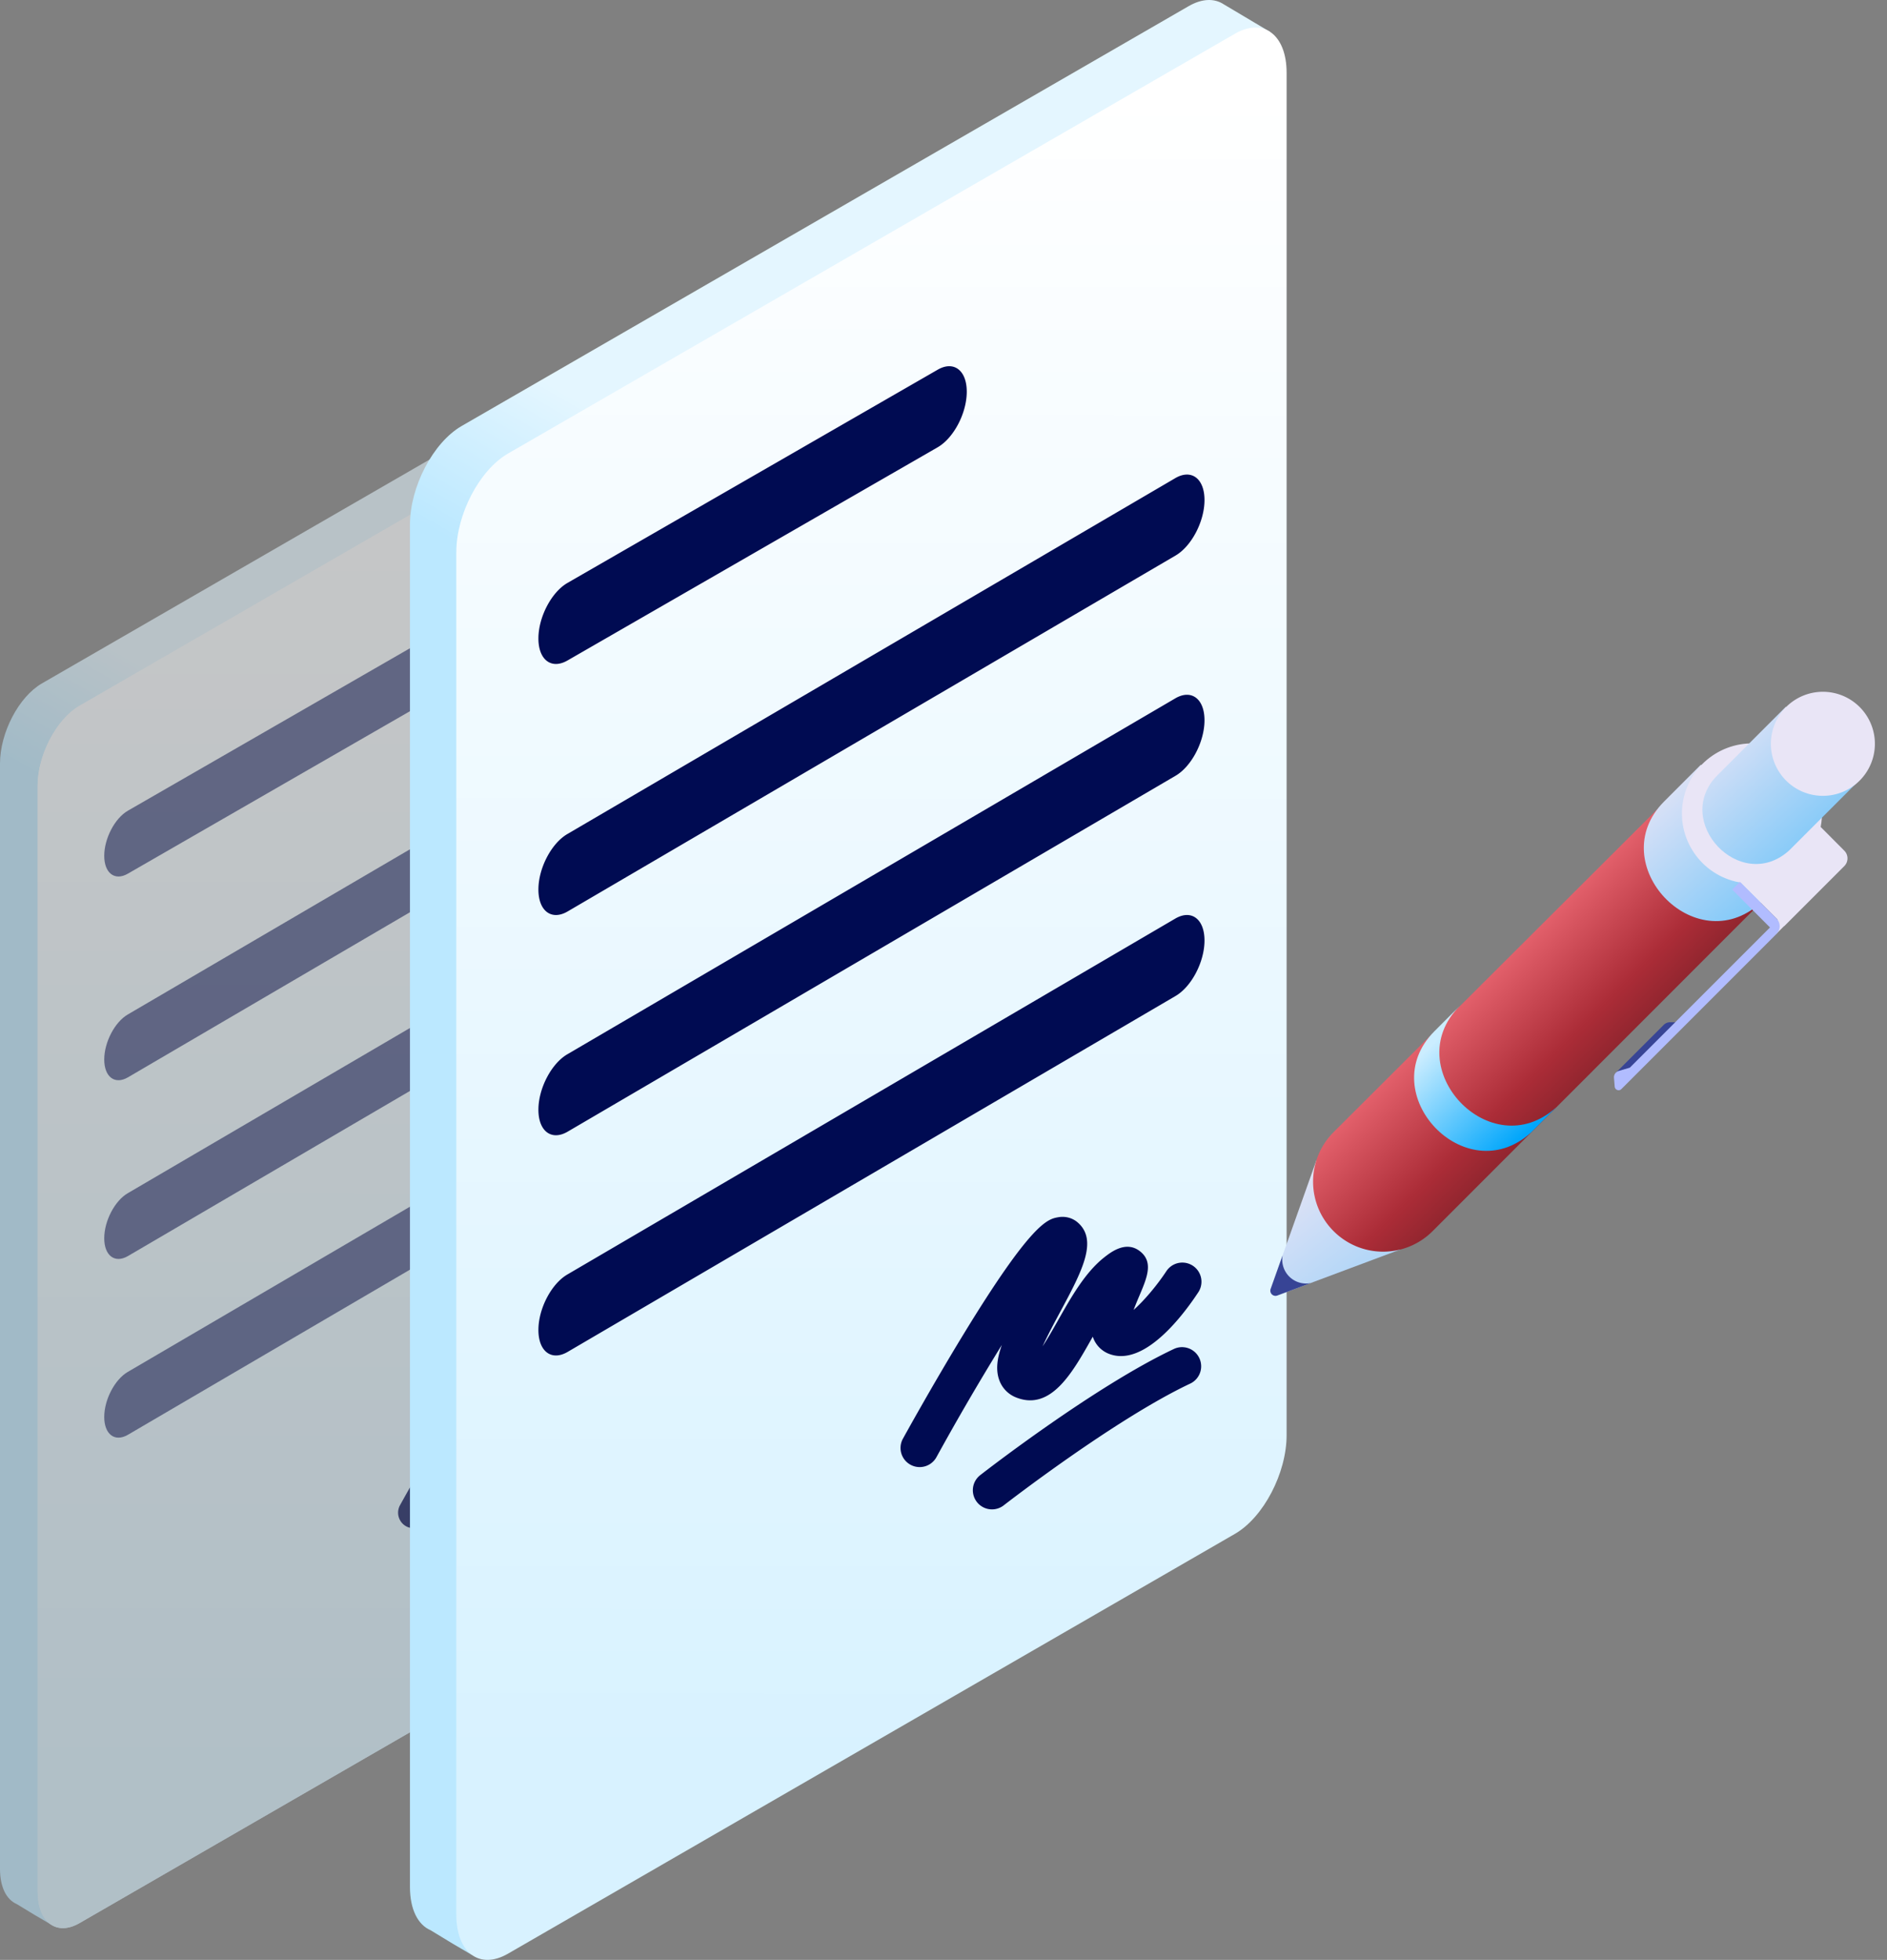 <svg xmlns="http://www.w3.org/2000/svg" width="313" height="325" fill="none"><rect width="100%" height="100%" fill="#808080" stroke="none"/><g opacity=".56"><path fill="url(#a)" d="m115.809 60.312-6.286-3.74c-1.24-.812-2.897-.79-4.719.262L6.957 113.326C3.115 115.544 0 121.496 0 126.619v183.313c0 3.026 1.087 5.086 2.77 5.808l2.97 1.805 2.608 1.526 107.461-258.76Z"/><path fill="url(#b)" d="m111.043 262.407-97.848 56.492c-3.842 2.219-6.957-.136-6.957-5.259V130.326c0-5.123 3.115-11.074 6.957-13.292l97.848-56.493c3.842-2.218 6.957.137 6.957 5.26v183.313c0 5.123-3.115 11.075-6.957 13.293Z"/><path fill="url(#c)" d="m111.043 262.407-97.848 56.492c-3.842 2.219-6.957-.136-6.957-5.259V130.326c0-5.123 3.115-11.074 6.957-13.292l97.848-56.493c3.842-2.218 6.957.137 6.957 5.26v183.313c0 5.123-3.115 11.075-6.957 13.293Z"/><path fill="#000B52" fill-opacity=".7" d="m71.033 105.75-49.827 28.69c-2.162 1.248-3.915 4.596-3.915 7.479 0 2.882 1.753 4.207 3.915 2.959l49.827-28.69c2.162-1.248 3.915-4.596 3.915-7.479 0-2.882-1.753-4.207-3.915-2.959Zm32.001 14.58-81.828 47.893c-2.162 1.248-3.915 4.596-3.915 7.478 0 2.883 1.753 4.207 3.915 2.96l81.828-47.893c2.162-1.248 3.914-4.597 3.914-7.479 0-2.883-1.752-4.208-3.914-2.959Zm0 29.635-81.828 47.893c-2.162 1.248-3.915 4.596-3.915 7.479 0 2.882 1.753 4.207 3.915 2.959l81.828-47.893c2.162-1.248 3.914-4.596 3.914-7.479 0-2.882-1.752-4.207-3.914-2.959Zm0 29.635-81.828 47.893c-2.162 1.248-3.915 4.596-3.915 7.478 0 2.883 1.753 4.208 3.915 2.96l81.828-47.893c2.162-1.248 3.914-4.597 3.914-7.479 0-2.883-1.752-4.208-3.914-2.959Z"/><path fill="#000B52" d="M68.607 253.42a2.576 2.576 0 0 1-2.255-3.817c.04-.07 3.903-7.089 8.184-14.1 9.203-15.072 11.317-15.452 12.716-15.704a3.142 3.142 0 0 1 2.625.699c2.808 2.424.53 6.666-2.352 12.036-.701 1.306-1.661 3.093-2.369 4.638.729-1.113 1.485-2.45 2.049-3.445 1.812-3.203 3.685-6.514 6.253-8.531.867-.681 2.896-2.277 4.77-.844 1.889 1.445.998 3.547-.033 5.982a55.36 55.36 0 0 0-.79 1.939c1.345-1.185 3.082-3.202 4.428-5.244a2.576 2.576 0 0 1 4.303 2.83c-1.811 2.756-6.168 8.621-10.435 8.621a4.405 4.405 0 0 1-1.547-.276 3.68 3.68 0 0 1-2.244-2.332l-.222.392c-2.546 4.5-5.433 9.6-10.058 7.801a3.928 3.928 0 0 1-2.297-2.324c-.5-1.352-.324-2.888.336-4.756a349.433 349.433 0 0 0-8.802 15.101 2.576 2.576 0 0 1-2.26 1.334Zm9.735 5.691a2.575 2.575 0 0 1-1.584-4.607c.627-.487 15.448-11.985 26.13-17.006a2.575 2.575 0 0 1 2.191 4.661c-10.16 4.776-25.008 16.294-25.156 16.41a2.571 2.571 0 0 1-1.58.542Z"/></g><path fill="url(#d)" d="M210.712 5.313 202.966.705c-1.529-1-3.571-.973-5.816.323L76.573 70.643C71.838 73.377 68 80.71 68 87.023v225.898c0 3.729 1.34 6.268 3.413 7.157l3.662 2.225 3.212 1.881L210.712 5.314Z"/><path fill="url(#e)" d="M204.838 254.356 84.261 323.971c-4.735 2.734-8.573-.168-8.573-6.481V91.593c0-6.314 3.838-13.647 8.573-16.381L204.838 5.596c4.735-2.734 8.574.168 8.574 6.481v225.898c0 6.313-3.839 13.647-8.574 16.381Z"/><path fill="#000B52" d="M155.535 61.307 94.132 96.662c-2.664 1.538-4.824 5.664-4.824 9.216 0 3.552 2.16 5.184 4.824 3.647l61.403-35.356c2.664-1.537 4.823-5.663 4.823-9.216 0-3.552-2.159-5.184-4.823-3.646Zm39.434 17.967L94.132 138.292c-2.664 1.538-4.824 5.664-4.824 9.217 0 3.552 2.16 5.184 4.824 3.646l100.837-59.018c2.664-1.538 4.823-5.665 4.823-9.217 0-3.552-2.159-5.184-4.823-3.646Zm0 36.519L94.132 174.811c-2.664 1.538-4.824 5.664-4.824 9.217 0 3.552 2.16 5.184 4.824 3.646l100.837-59.018c2.664-1.538 4.823-5.664 4.823-9.217 0-3.552-2.159-5.184-4.823-3.646Zm0 36.519L94.132 211.331c-2.664 1.538-4.824 5.664-4.824 9.216 0 3.552 2.16 5.185 4.824 3.647l100.837-59.019c2.664-1.538 4.823-5.664 4.823-9.216 0-3.552-2.159-5.185-4.823-3.647Zm-42.424 90.97a3.175 3.175 0 0 1-2.779-4.704c.048-.086 4.809-8.736 10.085-17.376 11.341-18.573 13.946-19.042 15.67-19.351 1.178-.212 2.357.102 3.235.86 3.459 2.988.653 8.215-2.899 14.832-.864 1.609-2.047 3.812-2.919 5.716.898-1.371 1.83-3.019 2.524-4.246 2.234-3.946 4.542-8.027 7.706-10.513 1.068-.839 3.569-2.805 5.879-1.039 2.328 1.78 1.23 4.371-.042 7.371a65.894 65.894 0 0 0-.972 2.39c1.657-1.46 3.798-3.946 5.456-6.462a3.174 3.174 0 0 1 5.303 3.488c-2.232 3.396-7.602 10.622-12.86 10.623a5.452 5.452 0 0 1-1.906-.34 4.538 4.538 0 0 1-2.614-2.476 5.334 5.334 0 0 1-.152-.398l-.273.483c-3.138 5.546-6.695 11.83-12.394 9.613a4.84 4.84 0 0 1-2.831-2.863c-.615-1.667-.399-3.559.414-5.861a430.826 430.826 0 0 0-10.847 18.608 3.175 3.175 0 0 1-2.784 1.645Zm11.996 7.013a3.175 3.175 0 0 1-1.951-5.678c.771-.6 19.036-14.768 32.199-20.957a3.175 3.175 0 0 1 2.7 5.745c-12.52 5.886-30.818 20.079-31 20.222a3.17 3.17 0 0 1-1.948.668Z"/><path fill="url(#f)" d="m218.349 192.428-7.585 21.312a.856.856 0 0 0 1.107 1.089l20.375-7.62-13.897-14.781Z"/><path fill="url(#g)" d="m298.273 143.482-17.029-15.617-60.227 60.061.004.005a11.566 11.566 0 0 0-3.218 8.01c0 6.415 5.201 11.616 11.616 11.616a11.58 11.58 0 0 0 8.254-3.447l.001.002 60.599-60.63Z"/><path fill="url(#h)" d="m298.53 143.226-16.41-16.41-6.066 6.067-.048.048-.024.024.001.001c-10.132 10.252 5.164 26.524 16.003 16.804l.005.005 6.539-6.539Z"/><path fill="url(#i)" d="m258.074 183.682-.005-.005c-10.838 9.719-26.135-6.552-16.003-16.804l-.002-.001-4.113 4.114-.049.048-.024.024.001.002c-10.132 10.251 5.165 26.523 16.003 16.803l.005.005 4.187-4.186Z"/><path fill="#E9E5F6" d="M301.901 137.564c1.475-6.242-2.389-12.498-8.63-13.973-6.242-1.476-12.499 2.388-13.974 8.63-1.476 6.242 2.388 12.498 8.63 13.974 6.242 1.475 12.498-2.389 13.974-8.631Z"/><path fill="#E9E5F6" d="m305.92 141.066-6.081-6.108-1.279 1.279.594.594-10.556 9.409 6.255 6.255-1.259 1.299 1.055 1.055 1.279-1.279.02.02 9.969-9.969a1.81 1.81 0 0 0 .003-2.555Z"/><path fill="url(#j)" d="m308.413 129.385-12.188-12.188-11.325 11.326-.036.035-.018.018.001.001c-7.525 7.614 3.836 19.699 11.885 12.48l.004.004 11.677-11.676Z"/><path fill="#E9E5F6" d="M310.745 125.392a8.627 8.627 0 1 0-16.791-3.968 8.627 8.627 0 0 0 16.791 3.968Z"/><path fill="#374495" d="M216.638 212.84a3.954 3.954 0 0 1-3.881-4.698l-1.993 5.598a.856.856 0 0 0 1.107 1.089l5.515-2.062a4.002 4.002 0 0 1-.748.073Zm51.307-34.869 8.008-8.008a1.55 1.55 0 0 1 1.096-.454h2.364l-8.835 8.462h-2.633Z"/><path fill="#B1BCFF" d="m288.597 146.24-1.279 1.279 6.275 6.275-23.25 23.251-1.849.55a1.095 1.095 0 0 0-.78 1.14l.12 1.455a.65.65 0 0 0 1.108.407l25.727-25.727a1.81 1.81 0 0 0 0-2.558l-6.072-6.072Z"/><defs><linearGradient id="a" x1="43.965" x2="56.788" y1="151.805" y2="129.594" gradientUnits="userSpaceOnUse"><stop offset=".032" stop-color="#BBE8FF"/><stop offset="1" stop-color="#E4F6FF"/></linearGradient><linearGradient id="b" x1="62.046" x2="62.119" y1="292.55" y2="68.789" gradientUnits="userSpaceOnUse"><stop stop-color="#D8F2FF"/><stop offset="1" stop-color="#fff"/></linearGradient><linearGradient id="c" x1="62.046" x2="62.119" y1="292.55" y2="68.789" gradientUnits="userSpaceOnUse"><stop stop-color="#D8F2FF"/><stop offset="1" stop-color="#fff"/></linearGradient><linearGradient id="d" x1="122.178" x2="137.98" y1="118.061" y2="90.69" gradientUnits="userSpaceOnUse"><stop offset=".032" stop-color="#BBE8FF"/><stop offset="1" stop-color="#E4F6FF"/></linearGradient><linearGradient id="e" x1="144.459" x2="144.55" y1="291.501" y2="15.76" gradientUnits="userSpaceOnUse"><stop stop-color="#D8F2FF"/><stop offset="1" stop-color="#fff"/></linearGradient><linearGradient id="f" x1="265.665" x2="206.811" y1="273.255" y2="197.74" gradientUnits="userSpaceOnUse"><stop offset=".032" stop-color="#00A6FB"/><stop offset="1" stop-color="#E9E5F6"/></linearGradient><linearGradient id="g" x1="267.092" x2="241.352" y1="181.172" y2="155.431" gradientUnits="userSpaceOnUse"><stop stop-color="#802129"/><stop offset=".3" stop-color="#AB2C37"/><stop offset="1" stop-color="#FF7A85"/></linearGradient><linearGradient id="h" x1="315.624" x2="271.554" y1="179.853" y2="130.27" gradientUnits="userSpaceOnUse"><stop offset=".032" stop-color="#00A6FB"/><stop offset="1" stop-color="#E9E5F6"/></linearGradient><linearGradient id="i" x1="252.629" x2="236.925" y1="189.502" y2="173.799" gradientUnits="userSpaceOnUse"><stop offset=".032" stop-color="#00A6FB"/><stop offset="1" stop-color="#CBEDFF"/></linearGradient><linearGradient id="j" x1="324.747" x2="281.295" y1="168.124" y2="120.643" gradientUnits="userSpaceOnUse"><stop offset=".032" stop-color="#00A6FB"/><stop offset="1" stop-color="#E9E5F6"/></linearGradient></defs></svg>